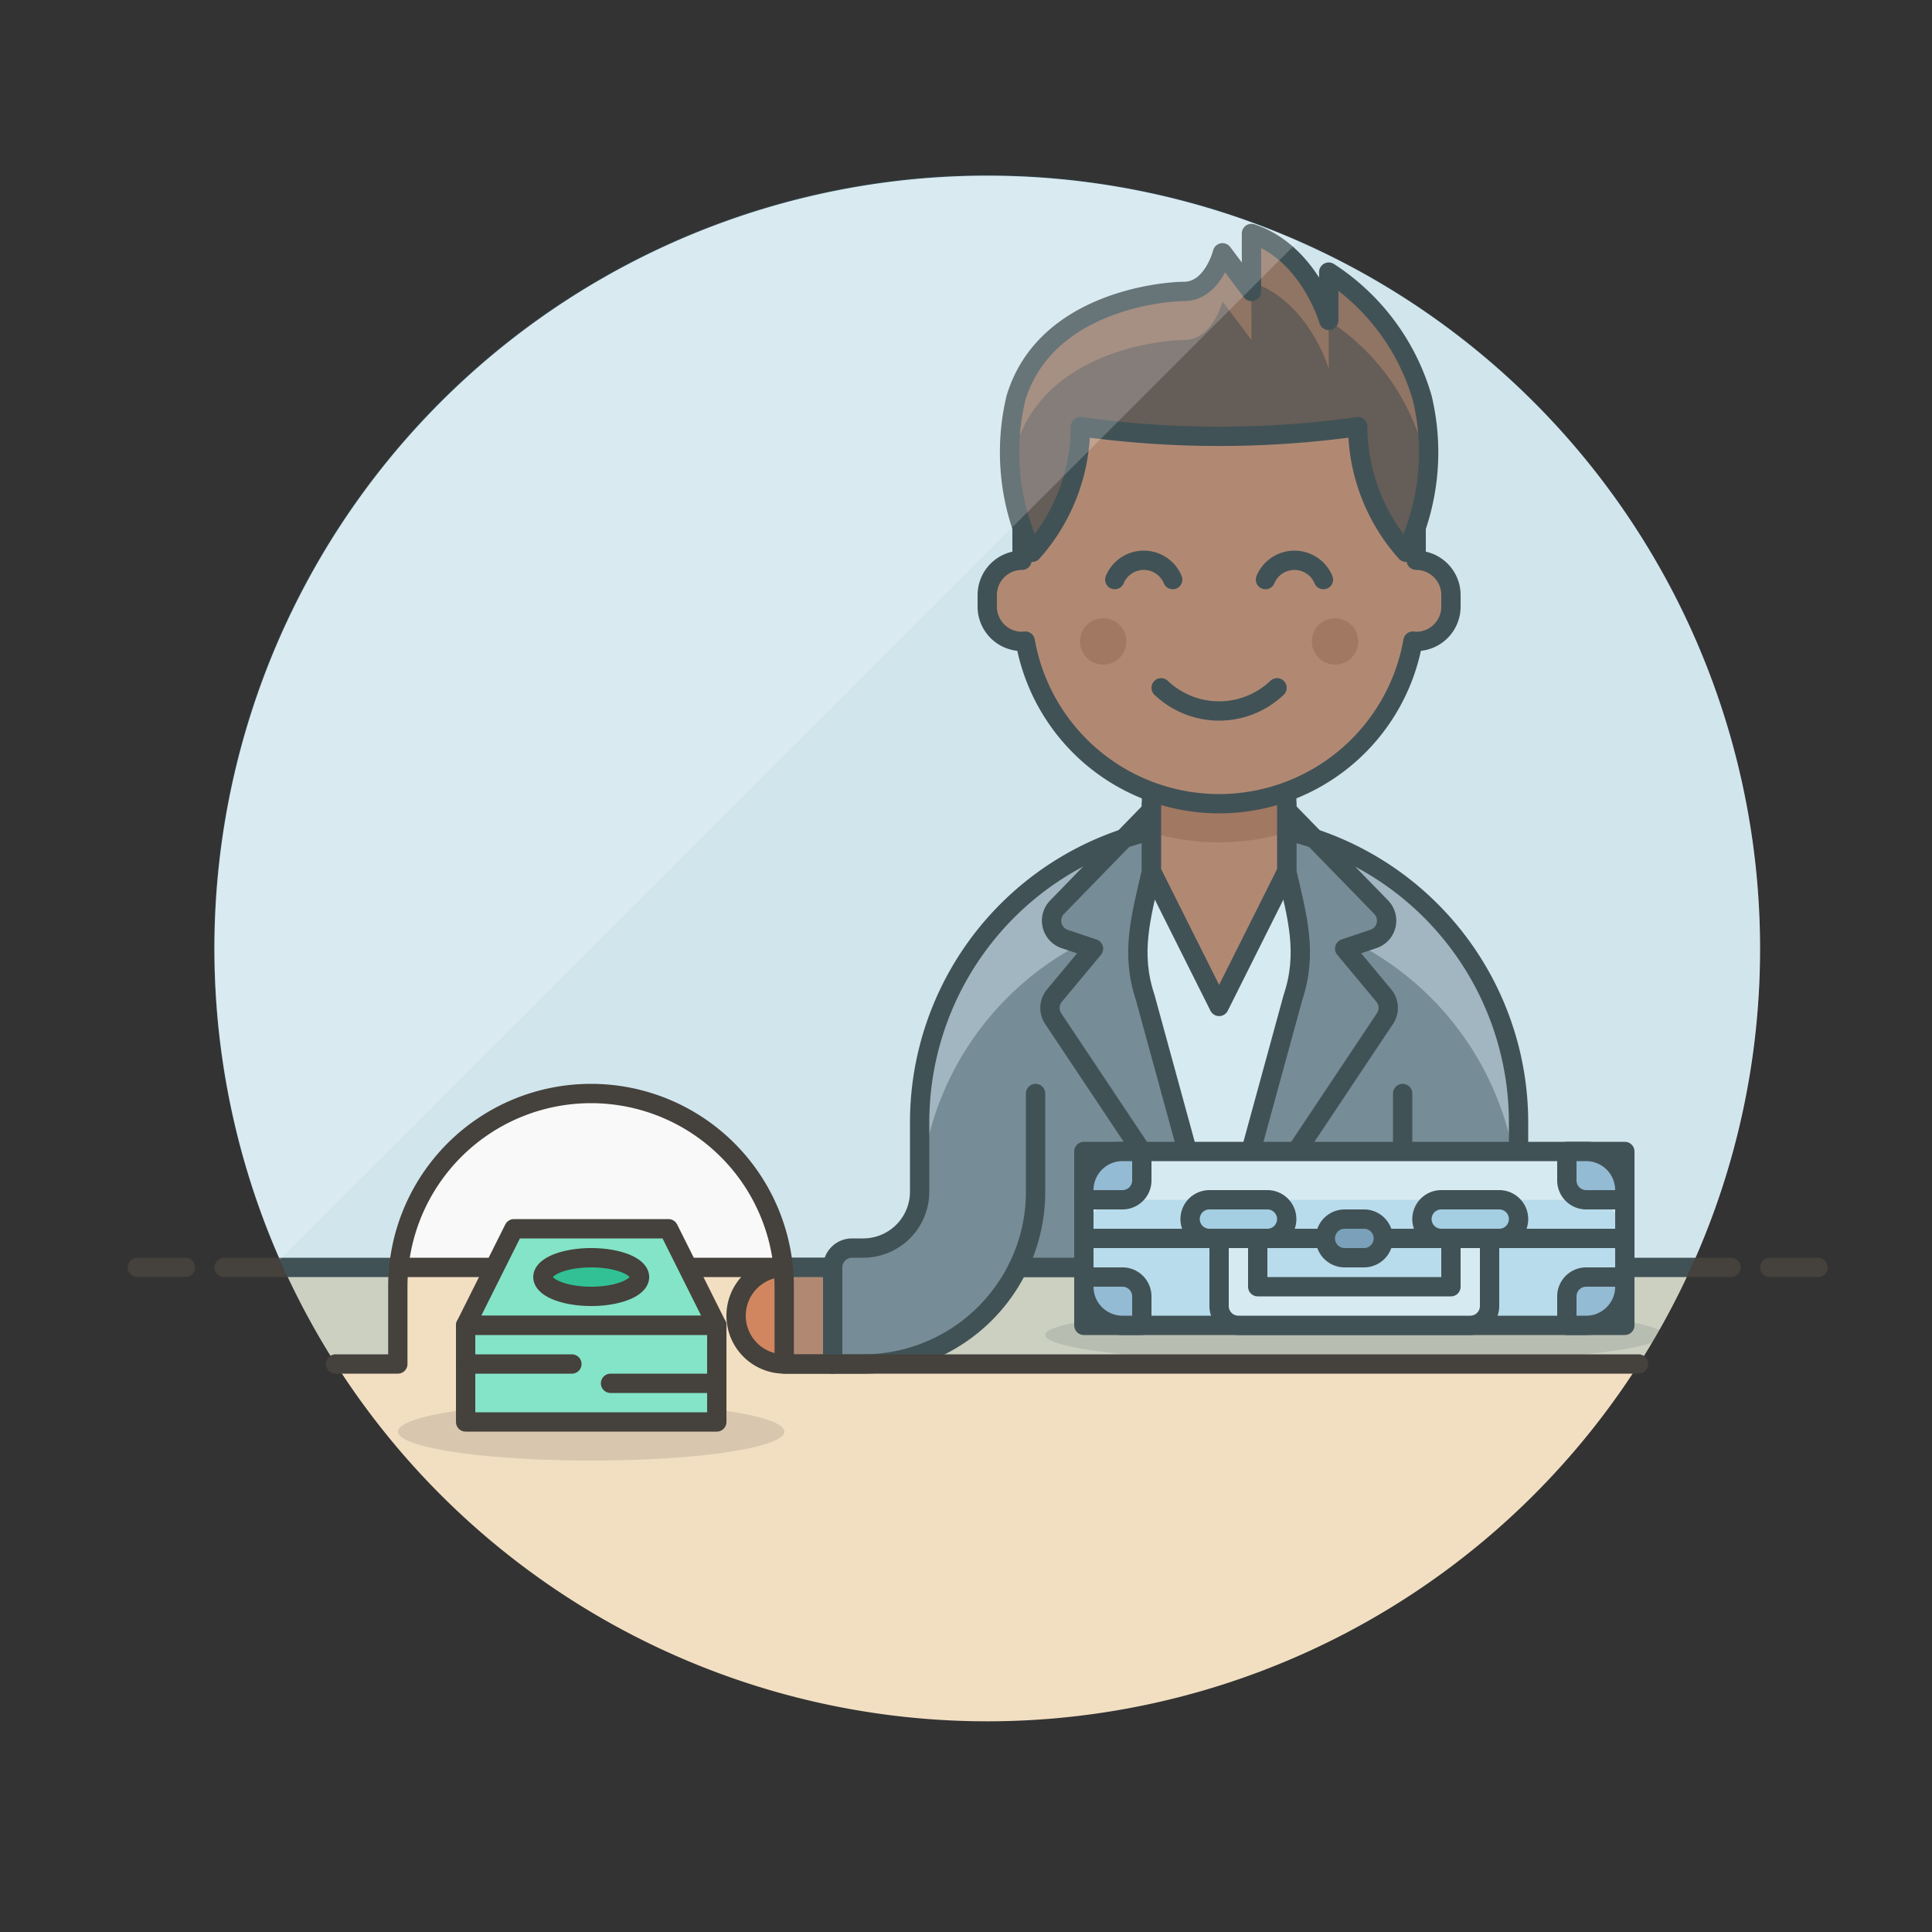 <svg xmlns="http://www.w3.org/2000/svg" version="1.1" xmlns:xlink="http://www.w3.org/1999/xlink" xmlns:svgjs="http://svgjs.com/svgjs" viewBox="0 0 240 240" width="240" height="240"><rect x="0" y="0" width="240" height="240" fill="#333333" stroke="none"/><g transform="matrix(2.4,0,0,2.4,0,0)"><path d="M91.1,49.1A40,40,0,1,0,14.665,65.6H87.537A39.844,39.844,0,0,0,91.1,49.1Z" fill="#f9f9f9"></path><path d="M14.665,65.6a40,40,0,0,0,72.872,0Z" fill="#f2dfc2"></path><path d="M11.601 65.6L89.601 65.6" fill="none" stroke="#45413c" stroke-linecap="round" stroke-linejoin="round"></path><path d="M7.101 65.6L9.601 65.6" fill="none" stroke="#45413c" stroke-linecap="round" stroke-linejoin="round"></path><path d="M91.601 65.6L94.101 65.6" fill="none" stroke="#45413c" stroke-linecap="round" stroke-linejoin="round"></path><path d="M54.101 69.100 A16 1.5 0 1 0 86.101 69.100 A16 1.5 0 1 0 54.101 69.100 Z" fill="#45413c" opacity=".15"></path><path d="M63.1,42.6A15.5,15.5,0,0,0,47.6,58.1v3.583A2.92,2.92,0,0,1,44.684,64.6H44.1a1,1,0,0,0-1,1v5h1.583a8.927,8.927,0,0,0,8.009-5H78.6V58.1A15.5,15.5,0,0,0,63.1,42.6Z" fill="#87898c"></path><path d="M63.1,42.6A15.5,15.5,0,0,1,78.6,58.1v4.5a15.5,15.5,0,1,0-31,0V58.1A15.5,15.5,0,0,1,63.1,42.6Z" fill="#bdbec0"></path><path d="M71.623,51.527,69.6,49.1l1.488-.5a1,1,0,0,0,.4-1.646L66.274,41.6H59.927l-5.215,5.358a1,1,0,0,0,.4,1.646l1.488.5-2.022,2.427a1,1,0,0,0-.064,1.194L63.1,65.6l8.586-12.879A1,1,0,0,0,71.623,51.527Z" fill="#87898c" stroke="#45413c" stroke-linecap="round" stroke-linejoin="round"></path><path d="M66.6,45.1V41.6h-7v3.5c-.547,2.371-1.093,4.222-.324,6.53L63.1,65.6l3.823-13.97C67.693,49.322,67.148,47.471,66.6,45.1Z" fill="#ffffff" stroke="#45413c" stroke-linecap="round" stroke-linejoin="round"></path><path d="M72.601 56.6L72.601 65.6" fill="none" stroke="#45413c" stroke-linecap="round" stroke-linejoin="round"></path><path d="M52.693,65.6a8.86,8.86,0,0,0,.908-3.917V56.6" fill="none" stroke="#45413c" stroke-linecap="round" stroke-linejoin="round"></path><path d="M63.1,42.6A15.5,15.5,0,0,0,47.6,58.1v3.583A2.92,2.92,0,0,1,44.684,64.6H44.1a1,1,0,0,0-1,1v5h1.583a8.927,8.927,0,0,0,8.009-5H78.6V58.1A15.5,15.5,0,0,0,63.1,42.6Z" fill="none" stroke="#45413c" stroke-linecap="round" stroke-linejoin="round"></path><path d="M38.1,68.1a2.5,2.5,0,0,0,2.5,2.5h2.5v-5H40.6A2.5,2.5,0,0,0,38.1,68.1Z" fill="#d18660" stroke="#45413c" stroke-linecap="round" stroke-linejoin="round"></path><path d="M59.601 45.1L63.101 52.093 66.601 45.1 66.601 39.6 59.601 39.6 59.601 45.1z" fill="#d18660"></path><path d="M66.6,43.087a12.2,12.2,0,0,1-7,0V39.6h7Z" fill="#bd704a"></path><path d="M59.601 45.1L63.101 52.093 66.601 45.1 66.601 39.6 59.601 39.6 59.601 45.1z" fill="none" stroke="#45413c" stroke-linecap="round" stroke-linejoin="round"></path><path d="M73.3,29V26.6a10.2,10.2,0,0,0-20.4,0V29a1.8,1.8,0,0,0-1.8,1.8v.6a1.8,1.8,0,0,0,1.8,1.8,1.5,1.5,0,0,0,.166-.017,10.19,10.19,0,0,0,20.069,0,1.48,1.48,0,0,0,.166.017,1.8,1.8,0,0,0,1.8-1.8v-.6A1.8,1.8,0,0,0,73.3,29Z" fill="#d18660" stroke="#45413c" stroke-linecap="round" stroke-linejoin="round"></path><path d="M70.3,33.2A1.2,1.2,0,1,1,69.1,32,1.2,1.2,0,0,1,70.3,33.2Z" fill="#bd704a"></path><path d="M58.3,33.2A1.2,1.2,0,1,1,57.1,32,1.2,1.2,0,0,1,58.3,33.2Z" fill="#bd704a"></path><path d="M60.1,35.6a4.35,4.35,0,0,0,6,0" fill="none" stroke="#45413c" stroke-linecap="round" stroke-linejoin="round"></path><path d="M68.5,30a1.625,1.625,0,0,0-3,0" fill="none" stroke="#45413c" stroke-linecap="round" stroke-linejoin="round"></path><path d="M60.7,30a1.625,1.625,0,0,0-3,0" fill="none" stroke="#45413c" stroke-linecap="round" stroke-linejoin="round"></path><path d="M56.101 59.600 L84.101 59.600 L84.101 68.600 L56.101 68.600 Z" fill="#daedf7"></path><path d="M84.1,61.6a2,2,0,0,0-2-2h-24a2,2,0,0,0-2,2v2.5a2,2,0,0,1,2-2h24a2,2,0,0,1,2,2Z" fill="#ffffff"></path><path d="M56.101 59.600 L84.101 59.600 L84.101 68.600 L56.101 68.600 Z" fill="none" stroke="#45413c" stroke-linecap="round" stroke-linejoin="round"></path><path d="M84.101 64.1L56.101 64.1" fill="none" stroke="#45413c" stroke-linecap="round" stroke-linejoin="round"></path><path d="M71.6,64.1a1,1,0,0,1-1,1h-1a1,1,0,0,1,0-2h1A1,1,0,0,1,71.6,64.1Z" fill="#8ca4b8" stroke="#45413c" stroke-linecap="round" stroke-linejoin="round"></path><path d="M77.1,67.6a1,1,0,0,1-1,1h-12a1,1,0,0,1-1-1v-4a1,1,0,1,1,2,0v3h10v-3a1,1,0,1,1,2,0Z" fill="#ffffff" stroke="#45413c" stroke-linecap="round" stroke-linejoin="round"></path><path d="M66.6,63.1a1,1,0,0,1-1,1h-3a1,1,0,1,1,0-2h3A1,1,0,0,1,66.6,63.1Z" fill="#c0dceb" stroke="#45413c" stroke-linecap="round" stroke-linejoin="round"></path><path d="M78.6,63.1a1,1,0,0,1-1,1h-3a1,1,0,0,1,0-2h3A1,1,0,0,1,78.6,63.1Z" fill="#c0dceb" stroke="#45413c" stroke-linecap="round" stroke-linejoin="round"></path><path d="M82.1,66.1a1,1,0,0,0-1,1v1.5h1a2,2,0,0,0,2-2v-.5Z" fill="#adc4d9" stroke="#45413c" stroke-linecap="round" stroke-linejoin="round"></path><path d="M82.1,62.1a1,1,0,0,1-1-1V59.6h1a2,2,0,0,1,2,2v.5Z" fill="#adc4d9" stroke="#45413c" stroke-linecap="round" stroke-linejoin="round"></path><path d="M58.1,66.1a1,1,0,0,1,1,1v1.5h-1a2,2,0,0,1-2-2v-.5Z" fill="#adc4d9" stroke="#45413c" stroke-linecap="round" stroke-linejoin="round"></path><path d="M58.1,62.1a1,1,0,0,0,1-1V59.6h-1a2,2,0,0,0-2,2v.5Z" fill="#adc4d9" stroke="#45413c" stroke-linecap="round" stroke-linejoin="round"></path><path d="M73.614,20.6a11.6,11.6,0,0,0-4.838-6.515v2.5s-1-3.5-4-4.5v3l-1.5-2s-.5,2-2,2c-1.033,0-7.175.515-8.689,5.515a12.034,12.034,0,0,0,.839,7.985,9.808,9.808,0,0,0,2.5-6.5,51.685,51.685,0,0,0,7.175.5,51.685,51.685,0,0,0,7.175-.5,9.808,9.808,0,0,0,2.5,6.5A12.037,12.037,0,0,0,73.614,20.6Z" fill="#724f3d"></path><path d="M68.776,19.1V16.6a11.6,11.6,0,0,1,4.838,6.515,10.336,10.336,0,0,1,.282,1.5,10.977,10.977,0,0,0-.282-4.01,11.6,11.6,0,0,0-4.838-6.515v2.5s-1-3.5-4-4.5V14.6C67.776,15.6,68.776,19.1,68.776,19.1Z" fill="#a86c4d"></path><path d="M52.587,23.115c1.514-5,7.656-5.515,8.689-5.515,1.5,0,2-2,2-2l1.5,2V15.085l-1.5-2s-.5,2-2,2c-1.033,0-7.175.515-8.689,5.515a10.953,10.953,0,0,0-.281,4.01A10.33,10.33,0,0,1,52.587,23.115Z" fill="#a86c4d"></path><path d="M73.614,20.6a11.6,11.6,0,0,0-4.838-6.515v2.5s-1-3.5-4-4.5v3l-1.5-2s-.5,2-2,2c-1.033,0-7.175.515-8.689,5.515a12.034,12.034,0,0,0,.839,7.985,9.808,9.808,0,0,0,2.5-6.5,51.685,51.685,0,0,0,7.175.5,51.685,51.685,0,0,0,7.175-.5,9.808,9.808,0,0,0,2.5,6.5A12.037,12.037,0,0,0,73.614,20.6Z" fill="none" stroke="#45413c" stroke-linecap="round" stroke-linejoin="round"></path><path d="M20.601 74.100 A10 1.5 0 1 0 40.601 74.100 A10 1.5 0 1 0 20.601 74.100 Z" fill="#45413c" opacity=".15"></path><path d="M37.101 68.6L24.101 68.6 26.601 63.6 34.601 63.6 37.101 68.6z" fill="#84e4c7" stroke="#45413c" stroke-linecap="round" stroke-linejoin="round"></path><path d="M24.101 68.6H37.101V73.6H24.101z" fill="#84e4c7" stroke="#45413c" stroke-linecap="round" stroke-linejoin="round"></path><path d="M28.101 66.100 A2.5 1 0 1 0 33.101 66.100 A2.5 1 0 1 0 28.101 66.100 Z" fill="#32c194" stroke="#45413c" stroke-linecap="round" stroke-linejoin="round"></path><path d="M24.101 70.6L29.601 70.6" fill="none" stroke="#45413c" stroke-linecap="round" stroke-linejoin="round"></path><path d="M31.601 71.6L37.101 71.6" fill="none" stroke="#45413c" stroke-linecap="round" stroke-linejoin="round"></path><path d="M91.091,49.1v0A40.007,40.007,0,1,0,17.369,70.6h3.222v-4a10,10,0,0,1,20,0v4H84.814a39.911,39.911,0,0,0,6.277-21.5Z" fill="#3297c1" opacity=".2"></path><path d="M51.091,9.1a39.977,39.977,0,0,0-36.6,56.1L67.2,12.489A39.849,39.849,0,0,0,51.091,9.1Z" fill="#ffffff" opacity=".2"></path><path d="M17.369,70.6h3.222v-4a10,10,0,0,1,20,0v4H84.813" fill="none" stroke="#45413c" stroke-linecap="round" stroke-linejoin="round"></path></g></svg>
